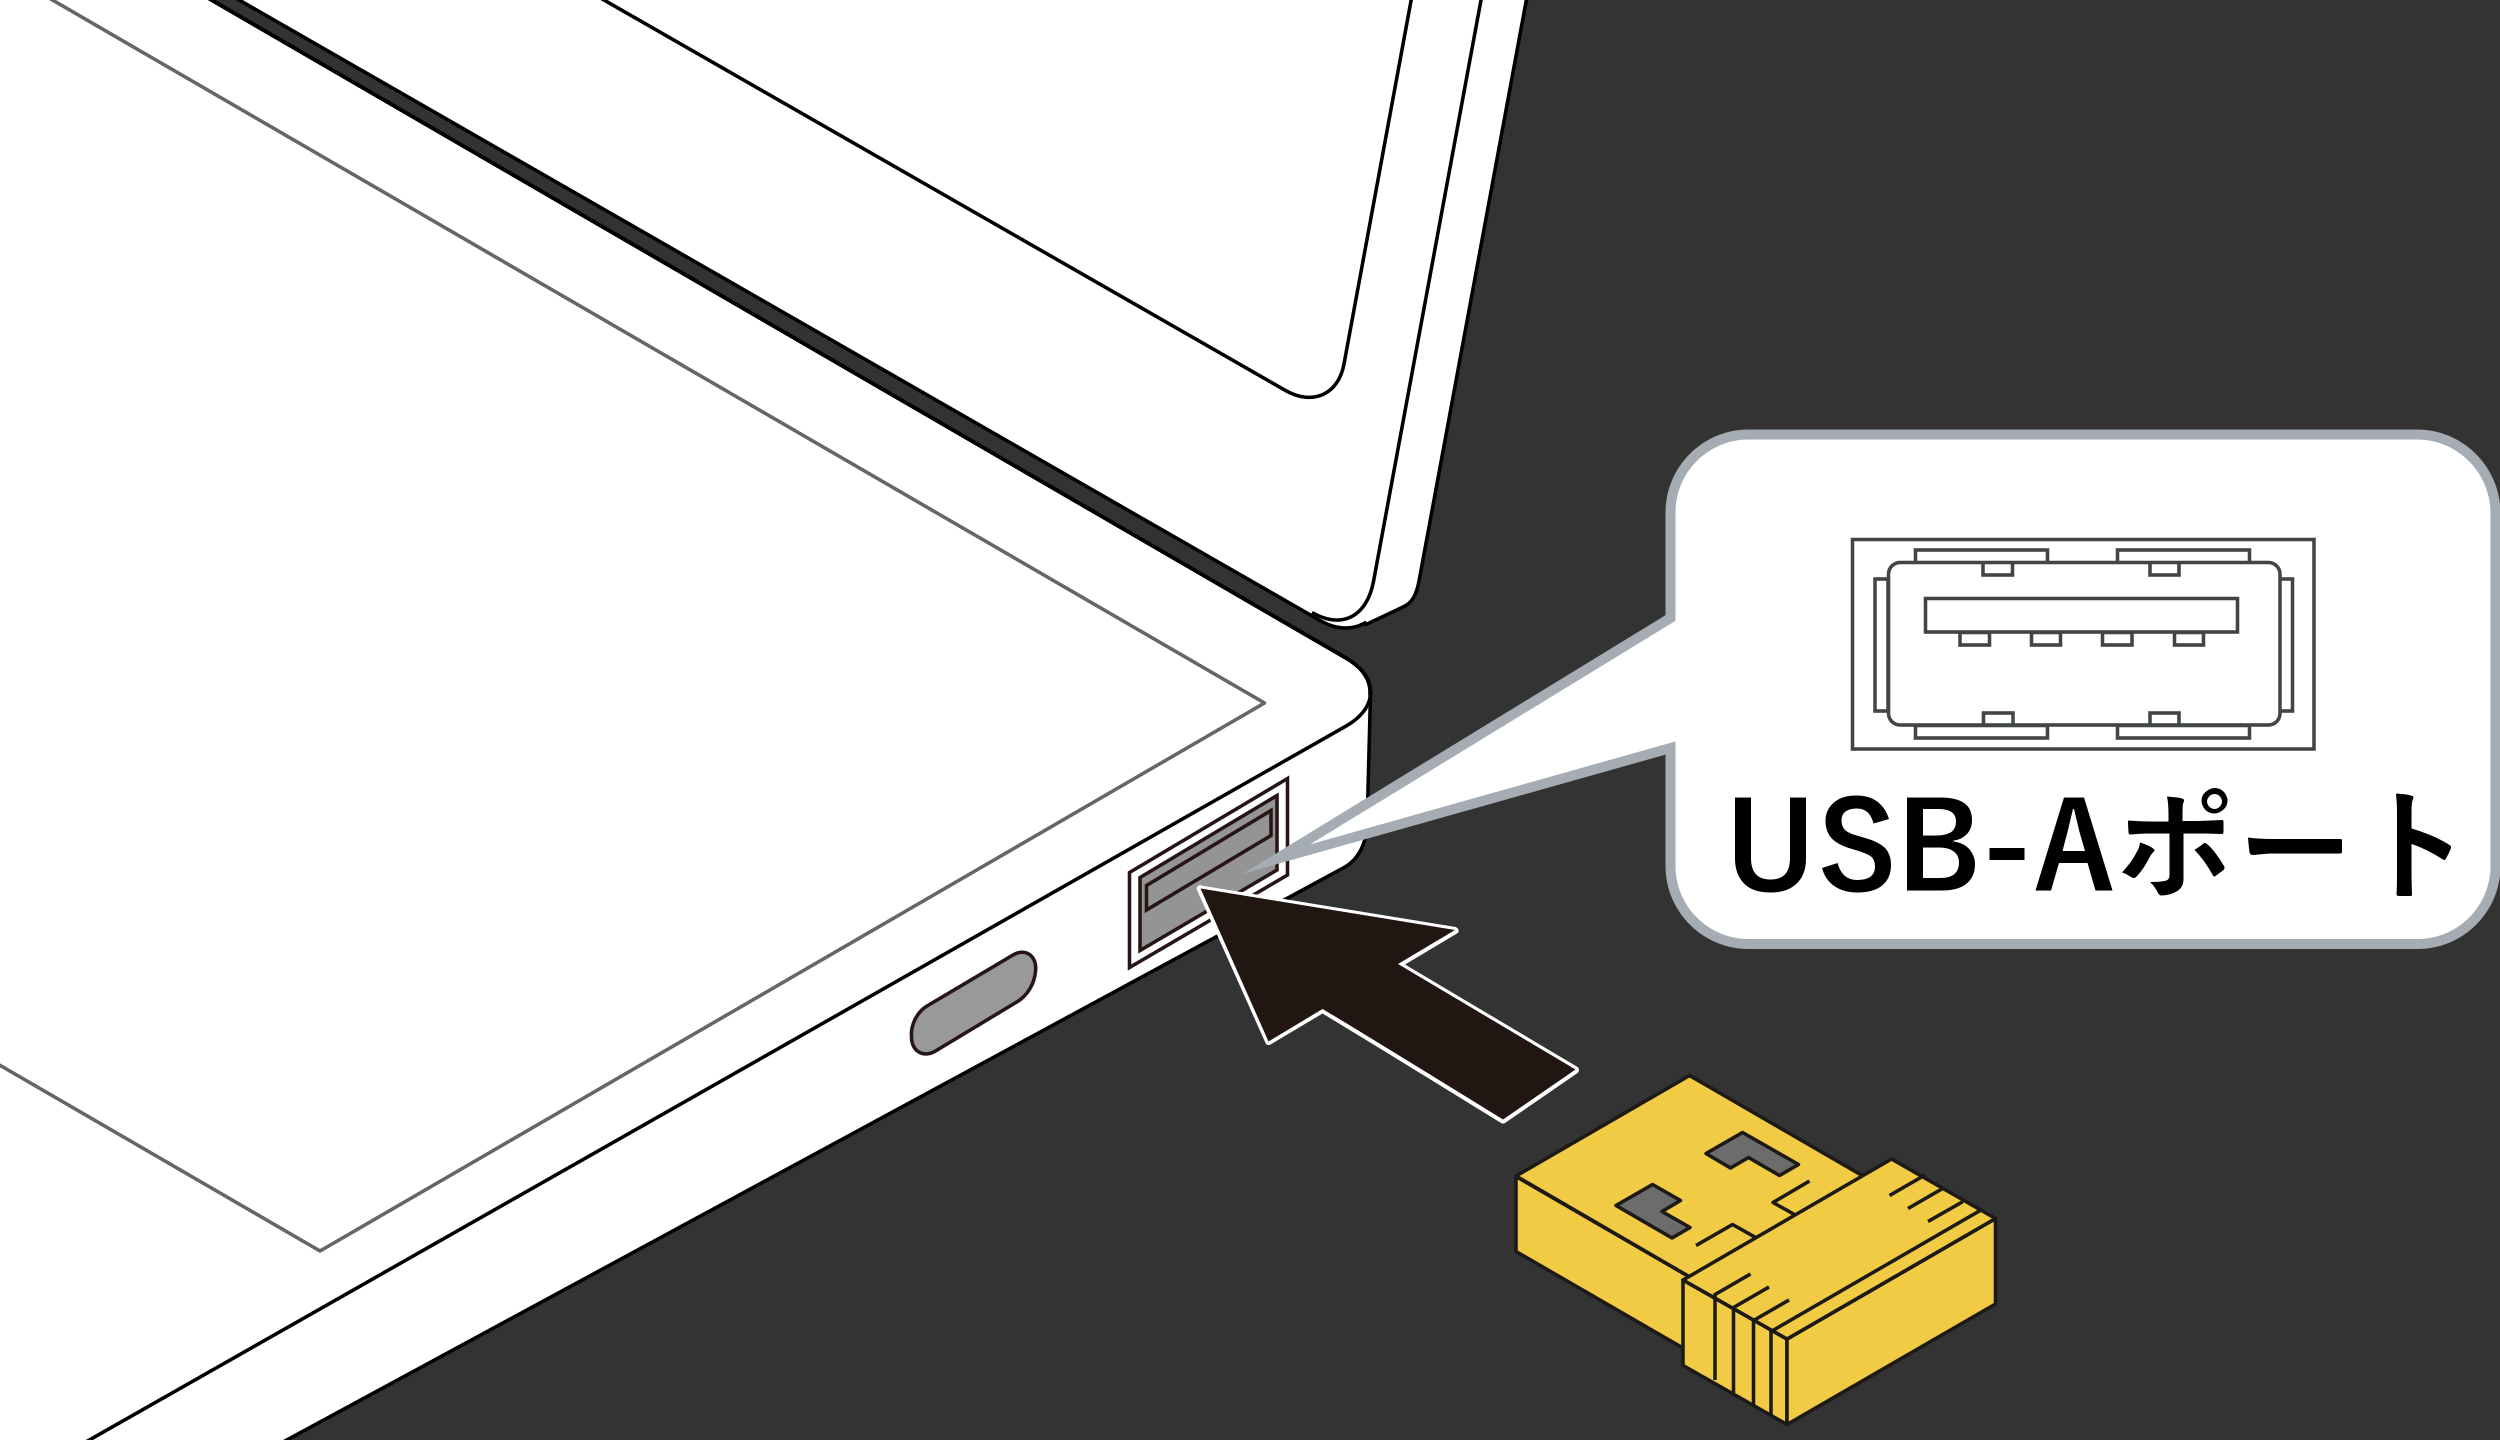 <?xml version="1.0" encoding="utf-8"?>
<!-- Generator: Adobe Illustrator 27.4.0, SVG Export Plug-In . SVG Version: 6.00 Build 0)  -->
<svg version="1.1" id="レイヤー_1" xmlns="http://www.w3.org/2000/svg" xmlns:xlink="http://www.w3.org/1999/xlink" x="0px"
	 y="0px" viewBox="0 0 500 288" enable-background="new 0 0 500 288" xml:space="preserve">
<rect x="0" y="0" width="500" height="288" fill="#333333" stroke="none"/>
<g>
	<g>
		<defs>
			<rect id="SVGID_1_" x="-13.1" y="-36.7" width="528.6" height="436.4"/>
		</defs>
		<clipPath id="SVGID_00000029015788853343260100000017318784496886758279_">
			<use xlink:href="#SVGID_1_"  overflow="visible"/>
		</clipPath>
		<g clip-path="url(#SVGID_00000029015788853343260100000017318784496886758279_)">
			<g>
				<path fill="#FFFFFF" stroke="#000000" stroke-width="0.709" d="M269.3,131.7l-512.9-297.5c-6.4-3.7-16.7-3.7-23,0L-605.8,26.9
					c-2.8,1.6-4.2,3.7-4.5,5.9l-0.3,0v0.8c0,0,0,0,0,0.1v18.6c-0.2,2.5,1.4,5.2,4.7,7.1l512.9,297.5c6.4,3.7,15.6,2,23.1,0
					l338.9-183.5c3.1-1.8,4.2-5.4,4.4-7.7l0.7-27l-0.1,0C274.1,136.1,272.6,133.6,269.3,131.7z"/>
				<path fill="#FFFFFF" stroke="#000000" stroke-width="0.709" d="M351.3-315.2l-501-287.6c-3.1-1.8-6.1-2-8.6-0.9l-5.4,2.8
					l-1.8,1.1c-2.1,1.2-3.8,3.4-4.4,6.6l-75.8,410.7c-1.3,7,2.6,15.4,8.7,19l501,287.6c3.3,1.9,6.4,1.9,9,0.5l0.2,0.3l7.4-3.5
					c2.4-1.1,2.9-3.3,3.5-6.8L360-296.2C361.3-303.1,357.4-311.7,351.3-315.2z"/>
				<path fill="none" stroke="#000000" stroke-width="0.709" d="M-169.2-588.4c1.3-6.9,5.5-9.3,11.4-5.9l501,287.6
					c3.8,2.5,7.7,11,6.4,17.9l-74.9,405.1c-1.3,6.9-6.2,9.7-12.3,6.2"/>
				<path fill="none" stroke="#000000" stroke-width="0.709" d="M-217.3-193.7c-5.3-3.1-8.8-10.6-7.6-16.6l66.1-358.2
					c1.1-6,6.3-8.4,11.7-5.3L327.3-302c5.3,3.1,8.7,10.5,7.6,16.6L268.8,72.8c-1.1,6.1-6.3,8.4-11.7,5.3L-217.3-193.7z"/>
				<path fill="none" stroke="#000000" stroke-width="0.709" d="M-92.9,337.8c6.4,3.7,16.7,3.7,23.1,0l339.2-192.7
					c6.3-3.7,6.3-9.7,0-13.4l-512.9-297.5c-6.4-3.7-16.7-3.7-23,0L-605.8,26.9c-6.4,3.7-6.4,9.7,0,13.4L-92.9,337.8z"/>
				<polygon fill="#FFFFFF" stroke="#666666" stroke-width="0.709" stroke-linejoin="round" points="64,250.2 252.9,140.6 
					-229.7,-139.3 -418.6,-29.8 				"/>
				<path fill="#FFFFFF" stroke="#000000" stroke-width="0.709" d="M-259.2,214.9c5.8,3.4,15.2,3.4,21,0l94.4-54.1
					c5.8-3.4,5.8-8.8,0-12.1L-287,66.5c-5.8-3.4-15.2-3.4-20.9,0l-94.5,54.1c-5.8,3.4-5.8,8.8,0,12.1L-259.2,214.9z"/>
				<g>
					<g>
						<g>
							<polygon fill="#FFFFFF" points="-409.6,-30.4 -380.8,-47.1 -350,-29.3 -378.9,-12.5 							"/>
						</g>
						<polygon fill="#FFFFFF" points="-410.3,-29.3 -381.4,-46.1 -350.7,-28.2 -379.5,-11.4 						"/>
						<g>
							<polygon fill="#FFFFFF" points="-377.2,-49.2 -348.3,-66 -281,-26.9 -309.9,-10.2 							"/>
						</g>
						<polygon fill="#FFFFFF" points="-377.8,-48.2 -349,-64.9 -281.7,-25.9 -310.5,-9.1 						"/>
						<g>
							<polygon fill="#FFFFFF" points="-344.7,-68 -315.9,-84.8 -285.1,-66.9 -314,-50.2 							"/>
						</g>
						<polygon fill="#FFFFFF" points="-345.4,-67 -316.5,-83.7 -274.7,-59.6 -303.6,-42.9 						"/>
						<g>
							<polygon fill="#FFFFFF" points="-312.3,-86.9 -283.4,-103.6 -252.6,-85.7 -281.5,-69 							"/>
						</g>
						<polygon fill="#FFFFFF" points="-312.9,-85.8 -284.1,-102.5 -253.3,-84.7 -282.1,-68 						"/>
						<g>
							<polygon fill="#FFFFFF" points="-279.8,-105.7 -251,-122.4 -220.2,-104.6 -249,-87.9 							"/>
						</g>
						<polygon fill="#FFFFFF" points="-280.5,-104.6 -251.6,-121.4 -220.8,-103.5 -249.7,-86.8 						"/>
						<g>
							<polygon fill="#FFFFFF" points="-247.4,-124.5 -228.1,-135.7 -197.3,-117.9 -216.6,-106.7 							"/>
						</g>
						<polygon fill="#FFFFFF" points="-248,-123.5 -228.7,-134.6 -197.9,-116.8 -217.2,-105.6 						"/>
					</g>
					<g>
						<g>
							<polygon fill="#FFFFFF" points="-373.1,-9.2 -344.3,-26 -313.5,-8.1 -342.4,8.6 							"/>
						</g>
						<polygon fill="#FFFFFF" points="-373.8,-8.1 -344.9,-24.9 -314.1,-7 -343,9.7 						"/>
						<polygon fill="#FFFFFF" points="-298.7,-40.4 -269.9,-57.1 -239.1,-39.2 -267.9,-22.5 						"/>
						<g>
							<polygon fill="#FFFFFF" points="-275.8,-65.7 -246.9,-82.4 -216.1,-64.6 -245,-47.8 							"/>
						</g>
						<polygon fill="#FFFFFF" points="-276.4,-64.6 -247.5,-81.4 -216.8,-63.5 -245.6,-46.8 						"/>
						<g>
							<polygon fill="#FFFFFF" points="-243.3,-84.5 -214.4,-101.3 -183.7,-83.4 -212.5,-66.7 							"/>
						</g>
						<polygon fill="#FFFFFF" points="-244,-83.4 -215.1,-100.2 -184.3,-82.3 -213.2,-65.6 						"/>
						<g>
							<polygon fill="#FFFFFF" points="-210.8,-103.3 -191.6,-114.5 -160.8,-96.7 -180.1,-85.5 							"/>
						</g>
						<polygon fill="#FFFFFF" points="-211.5,-102.3 -192.2,-113.4 -161.4,-95.6 -180.7,-84.4 						"/>
					</g>
					<g>
						<g>
							<polygon fill="#FFFFFF" points="-336.6,12 -307.8,-4.8 -277,13.1 -305.8,29.8 							"/>
						</g>
						<polygon fill="#FFFFFF" points="-337.3,13 -308.4,-3.7 -277.6,14.2 -306.5,30.9 						"/>
						<g>
							<polygon fill="#FFFFFF" points="-304.2,-6.8 -275.3,-23.6 -244.5,-5.7 -273.4,11 							"/>
						</g>
						<polygon fill="#FFFFFF" points="-304.8,-5.8 -275.9,-22.5 -245.2,-4.7 -274,12.1 						"/>
						<polygon fill="#FFFFFF" points="-262.2,-19.2 -233.3,-35.9 -202.6,-18.1 -231.4,-1.3 						"/>
						<g>
							<polygon fill="#FFFFFF" points="-239.2,-44.5 -210.4,-61.3 -179.6,-43.4 -208.5,-26.7 							"/>
						</g>
						<polygon fill="#FFFFFF" points="-239.9,-43.5 -211,-60.2 -180.3,-42.3 -209.1,-25.6 						"/>
						<g>
							<polygon fill="#FFFFFF" points="-206.8,-63.4 -177.9,-80.1 -147.2,-62.2 -176,-45.5 							"/>
						</g>
						<polygon fill="#FFFFFF" points="-207.4,-62.3 -178.6,-79 -147.8,-61.1 -176.6,-44.4 						"/>
						<g>
							<polygon fill="#FFFFFF" points="-174.3,-82.2 -155,-93.4 -124.3,-75.5 -143.5,-64.3 							"/>
						</g>
						<polygon fill="#FFFFFF" points="-175,-81.1 -155.7,-92.3 -124.9,-74.4 -144.2,-63.2 						"/>
					</g>
					<g>
						<g>
							<polygon fill="#FFFFFF" points="-300.1,33.1 -271.3,16.4 -240.5,34.2 -269.3,51 							"/>
						</g>
						<polygon fill="#FFFFFF" points="-300.8,34.2 -271.9,17.5 -241.1,35.3 -270,52.1 						"/>
						<g>
							<polygon fill="#FFFFFF" points="-267.6,14.3 -238.8,-2.4 -208,15.4 -236.9,32.2 							"/>
						</g>
						<polygon fill="#FFFFFF" points="-268.3,15.4 -239.4,-1.4 -208.7,16.5 -237.5,33.2 						"/>
						<polygon fill="#FFFFFF" points="-225.7,2 -196.8,-14.8 -166,3.1 -194.9,19.8 						"/>
						<g>
							<polygon fill="#FFFFFF" points="-202.7,-23.4 -173.9,-40.1 -143.1,-22.2 -171.9,-5.5 							"/>
						</g>
						<polygon fill="#FFFFFF" points="-203.4,-22.3 -174.5,-39 -143.7,-21.2 -172.6,-4.4 						"/>
						<g>
							<polygon fill="#FFFFFF" points="-170.3,-42.2 -141.4,-58.9 -110.6,-41.1 -139.5,-24.3 							"/>
						</g>
						<polygon fill="#FFFFFF" points="-170.9,-41.1 -142.1,-57.8 -111.3,-40 -140.1,-23.2 						"/>
						<g>
							<polygon fill="#FFFFFF" points="-137.8,-61 -118.5,-72.2 -87.7,-54.3 -107,-43.1 							"/>
						</g>
						<polygon fill="#FFFFFF" points="-138.4,-59.9 -119.2,-71.1 -88.4,-53.2 -107.7,-42.1 						"/>
					</g>
					<g>
						<g>
							<polygon fill="#FFFFFF" points="-263.6,54.3 -234.7,37.6 -130.9,97.8 -159.8,114.5 							"/>
						</g>
						<polygon fill="#FFFFFF" points="-264.3,55.4 -235.4,38.7 -131.6,98.9 -160.5,115.6 						"/>
						<g>
							<polygon fill="#FFFFFF" points="-231.1,35.5 -202.3,18.8 -171.5,36.6 -200.4,53.3 							"/>
						</g>
						<polygon fill="#FFFFFF" points="-231.8,36.6 -202.9,19.8 -172.2,37.7 -201,54.4 						"/>
						<polygon fill="#FFFFFF" points="-189.2,23.2 -160.3,6.4 -129.5,24.3 -158.4,41 						"/>
						<g>
							<polygon fill="#FFFFFF" points="-166.2,-2.2 -137.4,-18.9 -106.6,-1.1 -135.4,15.7 							"/>
						</g>
						<polygon fill="#FFFFFF" points="-166.9,-1.1 -138,-17.8 -107.2,0 -136.1,16.8 						"/>
						<g>
							<polygon fill="#FFFFFF" points="-133.8,-21 -104.9,-37.7 -74.1,-19.9 -103,-3.1 							"/>
						</g>
						<polygon fill="#FFFFFF" points="-134.4,-19.9 -105.5,-36.7 -74.8,-18.8 -103.6,-2.1 						"/>
						<g>
							<polygon fill="#FFFFFF" points="-101.3,-39.8 -82,-51 -51.2,-33.2 -70.5,-22 							"/>
						</g>
						<polygon fill="#FFFFFF" points="-102,-38.8 -82.7,-49.9 -51.9,-32.1 -71.2,-20.9 						"/>
					</g>
					<g>
						<g>
							<polygon fill="#FFFFFF" points="-194.6,56.7 -165.7,39.9 -135,57.8 -163.9,74.5 							"/>
						</g>
						<polygon fill="#FFFFFF" points="-195.3,57.7 -166.4,41 -135.6,58.9 -164.5,75.6 						"/>
						<polygon fill="#FFFFFF" points="-152.7,44.4 -123.8,27.6 -93,45.5 -121.9,62.2 						"/>
						<g>
							<polygon fill="#FFFFFF" points="-129.7,19 -100.9,2.3 -70.1,20.1 -98.9,36.9 							"/>
						</g>
						<polygon fill="#FFFFFF" points="-130.3,20.1 -101.5,3.4 -70.7,21.2 -99.6,37.9 						"/>
						<g>
							<polygon fill="#FFFFFF" points="-97.3,0.2 -68.4,-16.5 -37.6,1.3 -66.5,18 							"/>
						</g>
						<polygon fill="#FFFFFF" points="-97.9,1.2 -69.1,-15.5 -38.3,2.4 -67.1,19.1 						"/>
						<g>
							<polygon fill="#FFFFFF" points="-64.8,-18.6 -45.5,-29.8 -14.7,-12 -34,-0.8 							"/>
						</g>
						<polygon fill="#FFFFFF" points="-65.4,-17.6 -46.2,-28.7 -15.4,-10.9 -34.7,0.3 						"/>
					</g>
					<g>
						<g>
							<polygon fill="#FFFFFF" points="-158.1,77.8 -129.3,61.1 -98.5,79 -127.3,95.7 							"/>
						</g>
						<polygon fill="#FFFFFF" points="-158.8,78.9 -129.9,62.2 -99.1,80 -128,96.8 						"/>
						<polygon fill="#FFFFFF" points="-116.1,65.5 -87.3,48.8 -56.5,66.6 -85.4,83.4 						"/>
						<g>
							<polygon fill="#FFFFFF" points="-93.2,40.2 -64.3,23.5 -33.6,41.3 -62.4,58 							"/>
						</g>
						<polygon fill="#FFFFFF" points="-93.8,41.3 -65,24.5 -34.2,42.4 -63.1,59.1 						"/>
						<g>
							<polygon fill="#FFFFFF" points="-60.7,21.4 -31.9,4.6 -1.1,22.5 -29.9,39.2 							"/>
						</g>
						<polygon fill="#FFFFFF" points="-61.4,22.4 -32.5,5.7 -1.7,23.6 -30.6,40.3 						"/>
						<g>
							<polygon fill="#FFFFFF" points="-28.3,2.5 -9,-8.6 21.8,9.2 2.5,20.4 							"/>
						</g>
						<polygon fill="#FFFFFF" points="-28.9,3.6 -9.6,-7.6 21.1,10.3 1.9,21.5 						"/>
					</g>
					<g>
						<g>
							<polygon fill="#FFFFFF" points="-154.1,117.8 -125.2,101.1 -94.4,119 -123.3,135.7 							"/>
						</g>
						<polygon fill="#FFFFFF" points="-154.7,118.9 -125.8,102.2 -95.1,120.1 -123.9,136.8 						"/>
						<g>
							<polygon fill="#FFFFFF" points="-121.6,99 -92.7,82.3 -62,100.1 -90.8,116.9 							"/>
						</g>
						<polygon fill="#FFFFFF" points="-122.2,100.1 -93.4,83.4 -62.6,101.2 -91.5,118 						"/>
						<polygon fill="#FFFFFF" points="-79.7,86.7 -50.8,70 -20,87.8 -48.9,104.5 						"/>
						<g>
							<polygon fill="#FFFFFF" points="-56.7,61.4 -27.8,44.6 3,62.5 -25.9,79.2 							"/>
						</g>
						<polygon fill="#FFFFFF" points="-57.3,62.4 -28.5,45.7 2.3,63.6 -26.5,80.3 						"/>
						<g>
							<polygon fill="#FFFFFF" points="-24.2,42.5 4.6,25.8 35.4,43.6 6.6,60.4 							"/>
						</g>
						<polygon fill="#FFFFFF" points="-24.9,43.6 4,26.9 34.8,44.7 5.9,61.5 						"/>
						<g>
							<polygon fill="#FFFFFF" points="8.2,23.7 27.5,12.5 58.3,30.4 39,41.6 							"/>
						</g>
						<polygon fill="#FFFFFF" points="7.6,24.8 26.9,13.6 57.7,31.4 38.4,42.6 						"/>
					</g>
					<g>
						<g>
							<polygon fill="#FFFFFF" points="-117.5,139 -88.7,122.3 -57.9,140.2 -86.8,156.9 							"/>
						</g>
						<polygon fill="#FFFFFF" points="-118.2,140.1 -89.3,123.4 -58.6,141.2 -87.4,158 						"/>
						<g>
							<polygon fill="#FFFFFF" points="-85.1,120.2 -56.2,103.5 -25.5,121.3 -54.3,138 							"/>
						</g>
						<polygon fill="#FFFFFF" points="-85.7,121.3 -56.9,104.5 -26.1,122.4 -55,139.1 						"/>
						<polygon fill="#FFFFFF" points="-43.1,107.9 -14.3,91.1 16.5,109 -12.4,125.7 						"/>
						<g>
							<polygon fill="#FFFFFF" points="-20.2,82.6 8.7,65.8 39.5,83.7 10.6,100.4 							"/>
						</g>
						<polygon fill="#FFFFFF" points="-20.8,83.6 8.1,66.9 38.8,84.7 10,101.5 						"/>
						<g>
							<polygon fill="#FFFFFF" points="12.3,63.7 41.2,47 71.9,64.8 43.1,81.6 							"/>
						</g>
						<polygon fill="#FFFFFF" points="11.6,64.8 40.5,48.1 71.3,65.9 42.4,82.6 						"/>
						<g>
							<polygon fill="#FFFFFF" points="44.8,44.9 64,33.7 94.8,51.6 75.5,62.7 							"/>
						</g>
						<polygon fill="#FFFFFF" points="44.1,46 63.4,34.8 94.2,52.6 74.9,63.8 						"/>
					</g>
					<g>
						<g>
							<polygon fill="#FFFFFF" points="-48.6,141.4 -19.7,124.6 11.1,142.5 -17.8,159.2 							"/>
						</g>
						<polygon fill="#FFFFFF" points="-49.2,142.5 -20.4,125.7 10.4,143.6 -18.4,160.3 						"/>
						<polygon fill="#FFFFFF" points="-6.6,129 22.3,112.3 53,130.2 24.2,146.9 						"/>
						<g>
							<polygon fill="#FFFFFF" points="16.3,103.7 45.2,87 76,104.9 47.1,121.6 							"/>
						</g>
						<polygon fill="#FFFFFF" points="15.7,104.8 44.6,88.1 75.3,105.9 46.5,122.6 						"/>
						<g>
							<polygon fill="#FFFFFF" points="48.8,84.9 77.7,68.2 108.5,86 79.6,102.7 							"/>
						</g>
						<polygon fill="#FFFFFF" points="48.2,86 77,69.2 107.8,87.1 78.9,103.8 						"/>
						<g>
							<polygon fill="#FFFFFF" points="81.3,66.1 100.5,54.9 131.3,72.7 112,83.9 							"/>
						</g>
						<polygon fill="#FFFFFF" points="80.6,67.1 99.9,56 130.7,73.8 111.4,85 						"/>
					</g>
					<g>
						<polygon fill="#FFFFFF" points="-45.5,182.6 -16.6,165.8 14.5,183.6 -14.4,200.3 						"/>
						<polygon fill="#FFFFFF" points="-82.2,161.7 -53.3,145 -22.2,162.8 -51.1,179.5 						"/>
						<g>
							<polygon fill="#FFFFFF" points="85.3,106.1 114.2,89.3 144.9,107.2 116.1,123.9 							"/>
						</g>
						<polygon fill="#FFFFFF" points="84.7,107.2 113.5,90.4 144.3,108.3 115.4,125 						"/>
						<g>
							<polygon fill="#FFFFFF" points="117.8,87.2 137.1,76.1 167.8,93.9 148.6,105.1 							"/>
						</g>
						<polygon fill="#FFFFFF" points="117.1,88.3 136.4,77.1 167.2,95 147.9,106.2 						"/>
					</g>
					<g>
						<g>
							<polygon fill="#FFFFFF" points="-8,202.6 20.8,185.8 51.6,203.7 22.8,220.4 							"/>
						</g>
						<polygon fill="#FFFFFF" points="-8.7,203.6 20.2,186.9 51,204.8 22.1,221.5 						"/>
						<g>
							<polygon fill="#FFFFFF" points="24.5,183.7 53.3,167 84.1,184.9 55.2,201.6 							"/>
						</g>
						<polygon fill="#FFFFFF" points="-14.3,162.6 14.6,145.8 83.4,185.9 54.6,202.7 						"/>
						<polygon fill="#FFFFFF" points="27.6,148.8 56.5,132 117,166.2 88.1,182.9 						"/>
						<g>
							<polygon fill="#FFFFFF" points="121.9,127.2 150.7,110.5 181.5,128.4 152.6,145.1 							"/>
						</g>
						<polygon fill="#FFFFFF" points="121.2,128.3 150,111.6 180.8,129.5 152,146.2 						"/>
						<polygon fill="#FFFFFF" points="52.5,125.3 81.3,108.5 112.1,126.4 83.2,143.1 						"/>
						<polygon fill="#FFFFFF" points="89,146.4 117.8,129.7 148.6,147.5 119.7,164.3 						"/>
						<g>
							<polygon fill="#FFFFFF" points="154.3,108.4 173.6,97.2 204.3,115.1 185.1,126.3 							"/>
						</g>
						<polygon fill="#FFFFFF" points="153.6,109.5 173,98.3 203.7,116.2 184.4,127.4 						"/>
					</g>
				</g>
			</g>
			<path fill="#999999" stroke="#271515" stroke-width="0.709" stroke-miterlimit="10" d="M202.6,191l-17.2,10.2
				c-2,1.2-3.3,3.8-3.1,6.1l0,0.4c0.2,2.7,2.5,3.9,4.8,2.5l16.4-9.9c2-1.2,3.4-3.6,3.6-6v0C207.5,191.2,205.1,189.5,202.6,191z"/>
			<g>
				<polygon fill="#FFFFFF" stroke="#271515" stroke-width="0.709" stroke-miterlimit="10" points="257.5,155.7 225.9,174.5 
					225.9,193.5 257.5,175 				"/>
				<polygon fill="#949494" stroke="#271515" stroke-width="0.709" stroke-miterlimit="10" points="228,175.5 255.4,159.1 
					255.4,174 228,190.1 				"/>
				<polygon fill="none" stroke="#271515" stroke-width="0.709" stroke-miterlimit="10" points="254.2,162.1 229.3,177.1 
					229.3,182 254.2,167.1 				"/>
			</g>
		</g>
	</g>
	<g>
		<path fill="#221612" d="M300.7,224.4c-0.1,0-0.1,0-0.2-0.1c-0.3-0.2-29.6-18.2-35.9-22l-10.6,6.3c-0.1,0-0.1,0.1-0.2,0.1
			c0,0-0.1,0-0.1,0c-0.1,0-0.2-0.1-0.2-0.2l-13.7-30.6c-0.1-0.1,0-0.3,0-0.4c0.1-0.1,0.2-0.1,0.3-0.1c0,0,0,0,0.1,0l50.9,8.3
			c0.1,0,0.3,0.1,0.3,0.3c0,0.1,0,0.3-0.2,0.4l-10.9,6.5l35,20.8c0.1,0.1,0.2,0.2,0.2,0.3c0,0.1-0.1,0.2-0.2,0.3l-14.5,10
			C300.8,224.3,300.8,224.4,300.7,224.4z"/>
		<path fill="#FFFFFF" d="M240.1,177.7l50.9,8.3l-11.4,6.8l35.5,21.1l-14.5,10c0,0-30.1-18.6-36.1-22.1l-10.8,6.5L240.1,177.7
			 M240.1,177c-0.2,0-0.4,0.1-0.6,0.3c-0.2,0.2-0.2,0.5-0.1,0.7l13.7,30.6c0.1,0.2,0.2,0.3,0.4,0.4c0.1,0,0.1,0,0.2,0
			c0.1,0,0.3,0,0.4-0.1l10.4-6.2c6.7,4,35.4,21.7,35.7,21.9c0.1,0.1,0.2,0.1,0.4,0.1c0.1,0,0.3,0,0.4-0.1l14.5-10
			c0.2-0.1,0.3-0.4,0.3-0.6c0-0.2-0.1-0.5-0.3-0.6L281,192.9l10.4-6.2c0.3-0.2,0.4-0.4,0.3-0.7c-0.1-0.3-0.3-0.5-0.6-0.6l-50.9-8.3
			C240.2,177,240.2,177,240.1,177L240.1,177z"/>
	</g>
	<g>
		<g>
			<polygon fill="#F2CB45" stroke="#1D1A15" stroke-width="0.709" stroke-linejoin="round" points="340.9,272.1 303.2,250.3 
				303.2,235.3 340.9,257.1 			"/>
			<polygon fill="#F2CB45" stroke="#1D1A15" stroke-width="0.709" stroke-linejoin="round" points="303.2,235.2 340.9,257.1 
				375.7,237 337.9,215.1 			"/>
		</g>
		<polygon fill="#6C6C6D" stroke="#1D1A15" stroke-width="0.709" stroke-linejoin="round" points="349.7,231.5 355.9,235.1 
			359.7,232.9 348.5,226.5 341.2,230.7 346.1,233.6 		"/>
		<polygon fill="#6C6C6D" stroke="#1D1A15" stroke-width="0.709" stroke-linejoin="round" points="332.4,242.3 336.1,240.1 
			330.5,236.9 323.2,241.1 334.4,247.6 338,245.5 		"/>
		<polyline fill="none" stroke="#1D1A15" stroke-width="0.709" stroke-linejoin="round" points="367.6,239.5 360.3,243.7 
			354.6,240.5 361.9,236.2 		"/>
		<polyline fill="none" stroke="#1D1A15" stroke-width="0.709" stroke-linejoin="round" points="339.2,249.1 346.5,244.9 
			352.2,248.1 344.9,252.4 		"/>
		<g>
			<polygon fill="#F2CB45" stroke="#1D1A15" stroke-width="0.709" stroke-linejoin="round" points="357.4,284.9 336.6,273.1 
				336.6,256 357.4,267.8 			"/>
			<polygon fill="#F2CB45" stroke="#1D1A15" stroke-width="0.709" stroke-linejoin="round" points="399.1,260.8 357.4,284.9 
				357.4,267.8 399.1,243.7 			"/>
			<polygon fill="#F2CB45" stroke="#1D1A15" stroke-width="0.709" stroke-linejoin="round" points="336.6,256 357.4,267.8 
				399.1,243.7 378.3,231.8 			"/>
		</g>
		<polyline fill="none" stroke="#1D1A15" stroke-width="0.709" stroke-linejoin="round" points="350.7,281.2 350.7,264.1 
			357.8,260 		"/>
		<polyline fill="none" stroke="#1D1A15" stroke-width="0.709" stroke-linejoin="round" points="354.2,283.4 354.2,266.3 
			396.2,242 		"/>
		<polyline fill="none" stroke="#1D1A15" stroke-width="0.709" stroke-linejoin="round" points="346.7,278.6 346.7,261.5 
			353.8,257.4 		"/>
		<polyline fill="none" stroke="#1D1A15" stroke-width="0.709" stroke-linejoin="round" points="343,276 343,258.9 350.1,254.8 		
			"/>
		<g>
			
				<line fill="none" stroke="#1D1A15" stroke-width="0.709" stroke-linejoin="round" x1="385.6" y1="244.3" x2="392.6" y2="240.3"/>
			
				<line fill="none" stroke="#1D1A15" stroke-width="0.709" stroke-linejoin="round" x1="381.6" y1="241.7" x2="388.7" y2="237.6"/>
			<line fill="none" stroke="#1D1A15" stroke-width="0.709" stroke-linejoin="round" x1="377.9" y1="239.1" x2="385" y2="235"/>
		</g>
	</g>
</g>
<path fill="#FFFFFF" d="M483.4,86.9H349.7c-8.6,0-15.6,7-15.6,15.6v21.1l-78.8,48.2l78.8-22.2v23.6c0,8.6,7,15.6,15.6,15.6h133.8
	c8.6,0,15.6-7,15.6-15.6v-70.7C499,93.9,492,86.9,483.4,86.9"/>
<path fill="none" stroke="#A6ACB3" stroke-width="2" stroke-miterlimit="10" d="M483.4,86.9H349.7c-8.6,0-15.6,7-15.6,15.6v21.1
	l-78.8,48.2l78.8-22.2v23.6c0,8.6,7,15.6,15.6,15.6h133.8c8.6,0,15.6-7,15.6-15.6v-70.7C499,93.9,492,86.9,483.4,86.9z"/>
<g>
	<path d="M361.2,159.5v12.2c0,2.3-0.7,4.1-2.2,5.3c-1.2,1-2.8,1.5-4.9,1.5c-2.4,0-4.2-0.6-5.4-1.9c-1.1-1.2-1.7-2.8-1.7-4.9v-12.2
		h3.2v12.1c0,2.9,1.3,4.3,3.9,4.3s3.9-1.4,3.9-4.3v-12.1H361.2z"/>
	<path d="M377.8,163.8l-3.1,0.9c-0.5-2-1.6-3-3.3-3c-1,0-1.8,0.2-2.4,0.7c-0.5,0.4-0.7,1-0.7,1.7c0,0.9,0.3,1.5,0.8,2
		c0.5,0.4,1.4,0.8,2.6,1.1l1,0.3c2.2,0.6,3.7,1.4,4.5,2.3c0.6,0.8,1,1.8,1,3.2c0,1.8-0.6,3.2-1.9,4.2c-1.2,0.9-2.8,1.3-4.8,1.3
		c-2,0-3.6-0.5-4.8-1.4c-1.1-0.8-1.9-2-2.3-3.5l3.1-1c0.3,1.1,0.8,2,1.5,2.6c0.6,0.5,1.4,0.8,2.4,0.8c2.4,0,3.6-0.9,3.6-2.7
		c0-0.9-0.3-1.6-0.8-2c-0.5-0.4-1.5-0.8-2.8-1.2l-1-0.3c-2.1-0.6-3.5-1.4-4.3-2.4c-0.6-0.8-1-1.9-1-3.2c0-1.6,0.6-2.8,1.8-3.8
		c1.1-0.9,2.6-1.3,4.4-1.3C374.6,159.1,376.8,160.7,377.8,163.8z"/>
	<path d="M381.5,159.5h6.6c2.4,0,4.1,0.5,5.1,1.4c0.8,0.7,1.2,1.8,1.2,3.2c0,1.1-0.4,2.1-1.1,2.8c-0.6,0.6-1.5,1.1-2.6,1.2v0.2
		c1.5,0.2,2.6,0.8,3.3,1.7c0.6,0.8,1,1.7,1,2.8c0,1.8-0.6,3.1-1.9,4.1c-1.1,0.8-2.7,1.2-4.7,1.2h-7V159.5z M384.6,161.9v5.2h2.8
		c1.3,0,2.3-0.3,3-0.8c0.5-0.5,0.8-1.1,0.8-1.9c0-0.9-0.3-1.6-0.9-2c-0.6-0.4-1.4-0.6-2.6-0.6H384.6z M384.6,169.5v6.1h3.5
		c1.3,0,2.3-0.3,2.9-0.9c0.5-0.5,0.8-1.2,0.8-2.2c0-1-0.4-1.8-1.2-2.3c-0.7-0.5-1.7-0.7-2.9-0.7H384.6z"/>
	<path d="M404.9,169.6v2.4h-7v-2.4H404.9z"/>
	<path d="M416.8,159.5l5.7,18.6h-3.4l-1.6-5.5h-5.7l-1.6,5.5h-3.1l5.7-18.6H416.8z M417,170.2l-1.1-3.8c-0.1-0.5-0.5-2.1-1.1-4.6
		h-0.2c-0.4,1.7-0.8,3.3-1.1,4.6l-1,3.8H417z"/>
	<path d="M428,168.5c1,0.3,1.9,0.7,2.5,1.1c0.2,0.2,0.4,0.3,0.4,0.5c0,0.1-0.1,0.2-0.3,0.4c-0.2,0.2-0.4,0.4-0.6,0.8
		c-0.8,1.6-1.7,3-2.7,4c-0.2,0.2-0.3,0.3-0.5,0.3c-0.1,0-0.2,0-0.4-0.1c-0.8-0.5-1.5-0.9-2-1c1.2-1.3,2.2-2.6,2.9-4
		C427.7,169.9,427.9,169.2,428,168.5z M433.7,164.1V163c0-1.6-0.1-2.8-0.3-3.7c1.4,0.1,2.4,0.2,3,0.4c0.3,0.1,0.4,0.2,0.4,0.4
		c0,0.1,0,0.3-0.1,0.4c-0.2,0.3-0.2,1.1-0.2,2.4v1.3h3c0.9,0,2.5-0.1,4.9-0.2c0,0,0,0,0,0c0.2,0,0.3,0.1,0.3,0.4c0,0.3,0,0.5,0,0.8
		c0,0.4,0,0.8,0,1.1c0,0.3-0.1,0.5-0.3,0.5c-2.5-0.1-4.1-0.1-4.9-0.1h-2.8l0,4.9l0,4.2c0,1.2-0.5,2-1.4,2.5
		c-0.9,0.5-1.9,0.8-3.1,0.8c-0.2,0-0.4-0.2-0.6-0.5c-0.4-0.8-0.9-1.6-1.6-2.2c1.6,0,2.7-0.1,3.3-0.3c0.4-0.2,0.6-0.5,0.6-1.1v-8.3
		h-3.8c-1.5,0-2.8,0.1-4.1,0.2c-0.2,0-0.3-0.2-0.3-0.5c-0.1-1.1-0.1-1.9-0.1-2.3c1.4,0.1,2.9,0.2,4.5,0.2H433.7z M438.9,170
		c0.2-0.2,0.6-0.4,1-0.7c0.4-0.3,0.6-0.4,0.8-0.6c0.1-0.1,0.2-0.1,0.3-0.1c0.1,0,0.2,0.1,0.4,0.2c1.1,0.9,2.2,2.4,3.4,4.4
		c0.1,0.1,0.1,0.3,0.1,0.4c0,0.1-0.1,0.3-0.2,0.4c-0.4,0.3-0.9,0.7-1.6,1.2c-0.1,0.1-0.2,0.1-0.3,0.1c-0.1,0-0.2-0.1-0.2-0.2
		C441.5,173.1,440.3,171.4,438.9,170z M442.9,157.6c0.8,0,1.4,0.3,1.9,0.8c0.4,0.5,0.7,1.1,0.7,1.7c0,0.8-0.3,1.4-0.9,1.9
		c-0.5,0.4-1.1,0.7-1.7,0.7c-0.8,0-1.4-0.3-1.9-0.8c-0.4-0.5-0.7-1.1-0.7-1.7c0-0.8,0.3-1.4,0.9-1.9
		C441.7,157.9,442.3,157.6,442.9,157.6z M442.9,158.8c-0.4,0-0.8,0.2-1.1,0.5c-0.2,0.3-0.4,0.6-0.4,1c0,0.4,0.2,0.8,0.5,1.1
		c0.3,0.2,0.6,0.4,1,0.4c0.4,0,0.8-0.2,1.1-0.5c0.2-0.3,0.4-0.6,0.4-1c0-0.4-0.2-0.8-0.5-1.1C443.6,158.9,443.3,158.8,442.9,158.8z"
		/>
	<path d="M449.6,167.5c1.2,0.2,3,0.3,5.2,0.3h7.7c0.8,0,1.7,0,2.9,0c1.5,0,2.4,0,2.6,0c0,0,0.1,0,0.1,0c0.2,0,0.3,0.1,0.3,0.3
		c0,0.4,0,0.7,0,1.1c0,0.4,0,0.8,0,1.1c0,0.2-0.1,0.4-0.3,0.4H468c-2.4,0-4.2,0-5.4,0H454l-3.5,0.3c-0.3,0-0.5-0.2-0.6-0.5
		C449.8,169.8,449.7,168.8,449.6,167.5z"/>
	<path d="M482.3,165.7c3,0.9,5.6,2,7.6,3.3c0.2,0.1,0.3,0.2,0.3,0.4c0,0.1,0,0.1,0,0.2c-0.3,0.8-0.6,1.4-1,2.1
		c-0.1,0.2-0.2,0.3-0.3,0.3c-0.1,0-0.2,0-0.3-0.1c-2.2-1.4-4.4-2.5-6.3-3.1v5.3c0,0.9,0,2.4,0.1,4.7c0,0,0,0.1,0,0.1
		c0,0.2-0.1,0.3-0.4,0.3c-0.4,0-0.7,0-1.1,0c-0.4,0-0.7,0-1.1,0c-0.3,0-0.5-0.1-0.5-0.4c0.1-1.5,0.1-3.1,0.1-4.7v-11.8
		c0-1.5-0.1-2.6-0.2-3.6c1.4,0.1,2.4,0.2,3,0.4c0.3,0.1,0.5,0.2,0.5,0.4c0,0.1-0.1,0.3-0.2,0.6c-0.1,0.2-0.2,1-0.2,2.2V165.7z"/>
</g>
<path fill="none" stroke="#414644" stroke-width="0.709" d="M385.1,126.4v-6.7h62.4v6.7H385.1z M385.1,126.4 M430,145.1v-2.5h5.8
	v2.5H430z M430,145.1 M396.7,145.1v-2.5h5.9v2.5H396.7z M396.7,145.1 M423.5,147.6v-2.5h26.4v2.5H423.5z M423.5,147.6 M383.1,147.6
	v-2.5h26.4v2.5H383.1z M383.1,147.6 M435.8,115v-2.5H430v2.5H435.8z M435.8,115 M440.7,129v-2.5h-5.8v2.5H440.7z M440.7,129
	 M426.4,129v-2.5h-5.9v2.5H426.4z M426.4,129 M412.1,129v-2.5h-5.8v2.5H412.1z M412.1,129 M397.9,129v-2.5H392v2.5H397.9z
	 M397.9,129 M402.5,115v-2.5h-5.9v2.5H402.5z M402.5,115 M449.9,112.5V110h-26.4v2.5H449.9z M449.9,112.5 M458.5,142.2v-26.4H456
	v26.4H458.5z M458.5,142.2 M377.6,142.2v-26.4H375v26.4H377.6z M377.6,142.2 M409.5,112.5V110h-26.4v2.5H409.5z M409.5,112.5
	 M456,142.7c0,1.3-1.1,2.3-2.3,2.3h-73.7c-1.3,0-2.3-1.1-2.3-2.3v-27.9c0-1.3,1.1-2.3,2.3-2.3h73.7c1.3,0,2.3,1.1,2.3,2.3V142.7z"/>
<path fill="none" stroke="#414644" stroke-width="0.709" d="M370.5,149.8v-41.9h92.3v41.9H370.5z M370.5,149.8"/>
<g>
	<defs>
		<rect id="SVGID_00000157284856987452066600000011400008198294021043_" x="-467.4" y="43.9" width="526.3" height="434.5"/>
	</defs>
	<clipPath id="SVGID_00000075160472045382308670000011512296294451996805_">
		<use xlink:href="#SVGID_00000157284856987452066600000011400008198294021043_"  overflow="visible"/>
	</clipPath>
	<g clip-path="url(#SVGID_00000075160472045382308670000011512296294451996805_)">
		<g>
			<path fill="#FFFFFF" stroke="#000000" stroke-width="0.709" d="M-186.2,211.5L-696.9-84.7c-6.3-3.7-16.6-3.7-22.9,0
				l-337.7,191.8c-2.8,1.6-4.1,3.7-4.5,5.9l-0.3,0v0.8c0,0,0,0,0,0.1v18.5c-0.2,2.5,1.4,5.1,4.7,7.1l510.7,296.2
				c6.3,3.7,15.6,2,23,0L-186.5,253c3.1-1.8,4.2-5.3,4.3-7.7l0.7-26.9l-0.1,0C-181.5,215.9-183,213.4-186.2,211.5z"/>
			<path fill="#FFFFFF" stroke="#000000" stroke-width="0.709" d="M-104.6-233.5l-498.8-286.3c-3.1-1.8-6.1-2-8.5-0.9l-5.4,2.8
				l-1.8,1.1c-2.1,1.2-3.8,3.4-4.4,6.5l-75.5,409c-1.3,6.9,2.6,15.4,8.7,19l498.8,286.3c3.3,1.9,6.4,1.9,8.9,0.5l0.2,0.3l7.4-3.5
				c2.4-1.1,2.9-3.3,3.5-6.8l75.5-409C-94.7-221.4-98.6-229.9-104.6-233.5z"/>
			<path fill="none" stroke="#000000" stroke-width="0.709" d="M-622.9-505.4c1.3-6.9,5.5-9.3,11.3-5.9L-112.7-225
				c3.8,2.5,7.7,11,6.4,17.8l-74.6,403.4c-1.2,6.9-6.2,9.7-12.3,6.1"/>
			<path fill="none" stroke="#000000" stroke-width="0.709" d="M-670.8-112.4c-5.3-3.1-8.7-10.5-7.6-16.5l65.8-356.7
				c1.1-6,6.3-8.4,11.6-5.3l472.4,270.7c5.3,3.1,8.7,10.5,7.6,16.5l-65.8,356.7c-1.1,6-6.3,8.4-11.6,5.3L-670.8-112.4z"/>
			<path fill="none" stroke="#000000" stroke-width="0.709" d="M-546.9,416.7c6.3,3.7,16.6,3.7,23,0l337.7-191.9
				c6.3-3.7,6.3-9.7,0-13.3L-696.9-84.7c-6.3-3.7-16.6-3.7-22.9,0l-337.7,191.8c-6.3,3.7-6.3,9.7,0,13.3L-546.9,416.7z"/>
			<polygon fill="none" stroke="#000000" stroke-width="0.709" stroke-linejoin="round" points="-430.7,306.2 -242.7,197.1 
				-683.1,-58.3 -871.2,50.7 			"/>
			<path fill="#FFFFFF" stroke="#000000" stroke-width="0.709" d="M-712.5,294.4c5.8,3.4,15.1,3.4,20.9,0l94-53.9
				c5.8-3.3,5.8-8.8,0-12.1l-142.6-81.8c-5.7-3.3-15.1-3.3-20.9,0l-94.1,53.8c-5.8,3.3-5.8,8.8,0,12.1L-712.5,294.4z"/>
			<polygon fill="#FFFFFF" stroke="#000000" stroke-width="0.709" points="-421.7,312.3 -232,201.9 -200.8,219.3 -390.4,329.8 			
				"/>
		</g>
		<path fill="#999999" stroke="#221612" stroke-width="0.709" stroke-miterlimit="10" d="M-252.6,270.6l-17.1,10.2
			c-2,1.2-3.3,3.8-3.1,6.1l0,0.4c0.2,2.7,2.5,3.9,4.8,2.5l16.3-9.9c2-1.2,3.4-3.5,3.6-6l0,0C-247.8,270.8-250.2,269.1-252.6,270.6z"
			/>
		<g>
			<polygon fill="#949494" stroke="#221612" stroke-width="0.709" stroke-miterlimit="10" points="-198,235.5 -229.4,254.2 
				-229.4,273 -198,254.6 			"/>
			<polygon fill="none" stroke="#221612" stroke-width="0.709" stroke-miterlimit="10" points="-227.4,255.1 -200.1,238.9 
				-200.1,253.6 -227.4,269.7 			"/>
			<polygon fill="none" stroke="#221612" stroke-width="0.709" stroke-miterlimit="10" points="-202.4,242.4 -226.5,256.9 
				-226.5,261.8 -202.4,247.4 			"/>
		</g>
	</g>
</g>
<g>
</g>
<g>
</g>
<g>
</g>
<g>
</g>
<g>
</g>
<g>
</g>
</svg>
